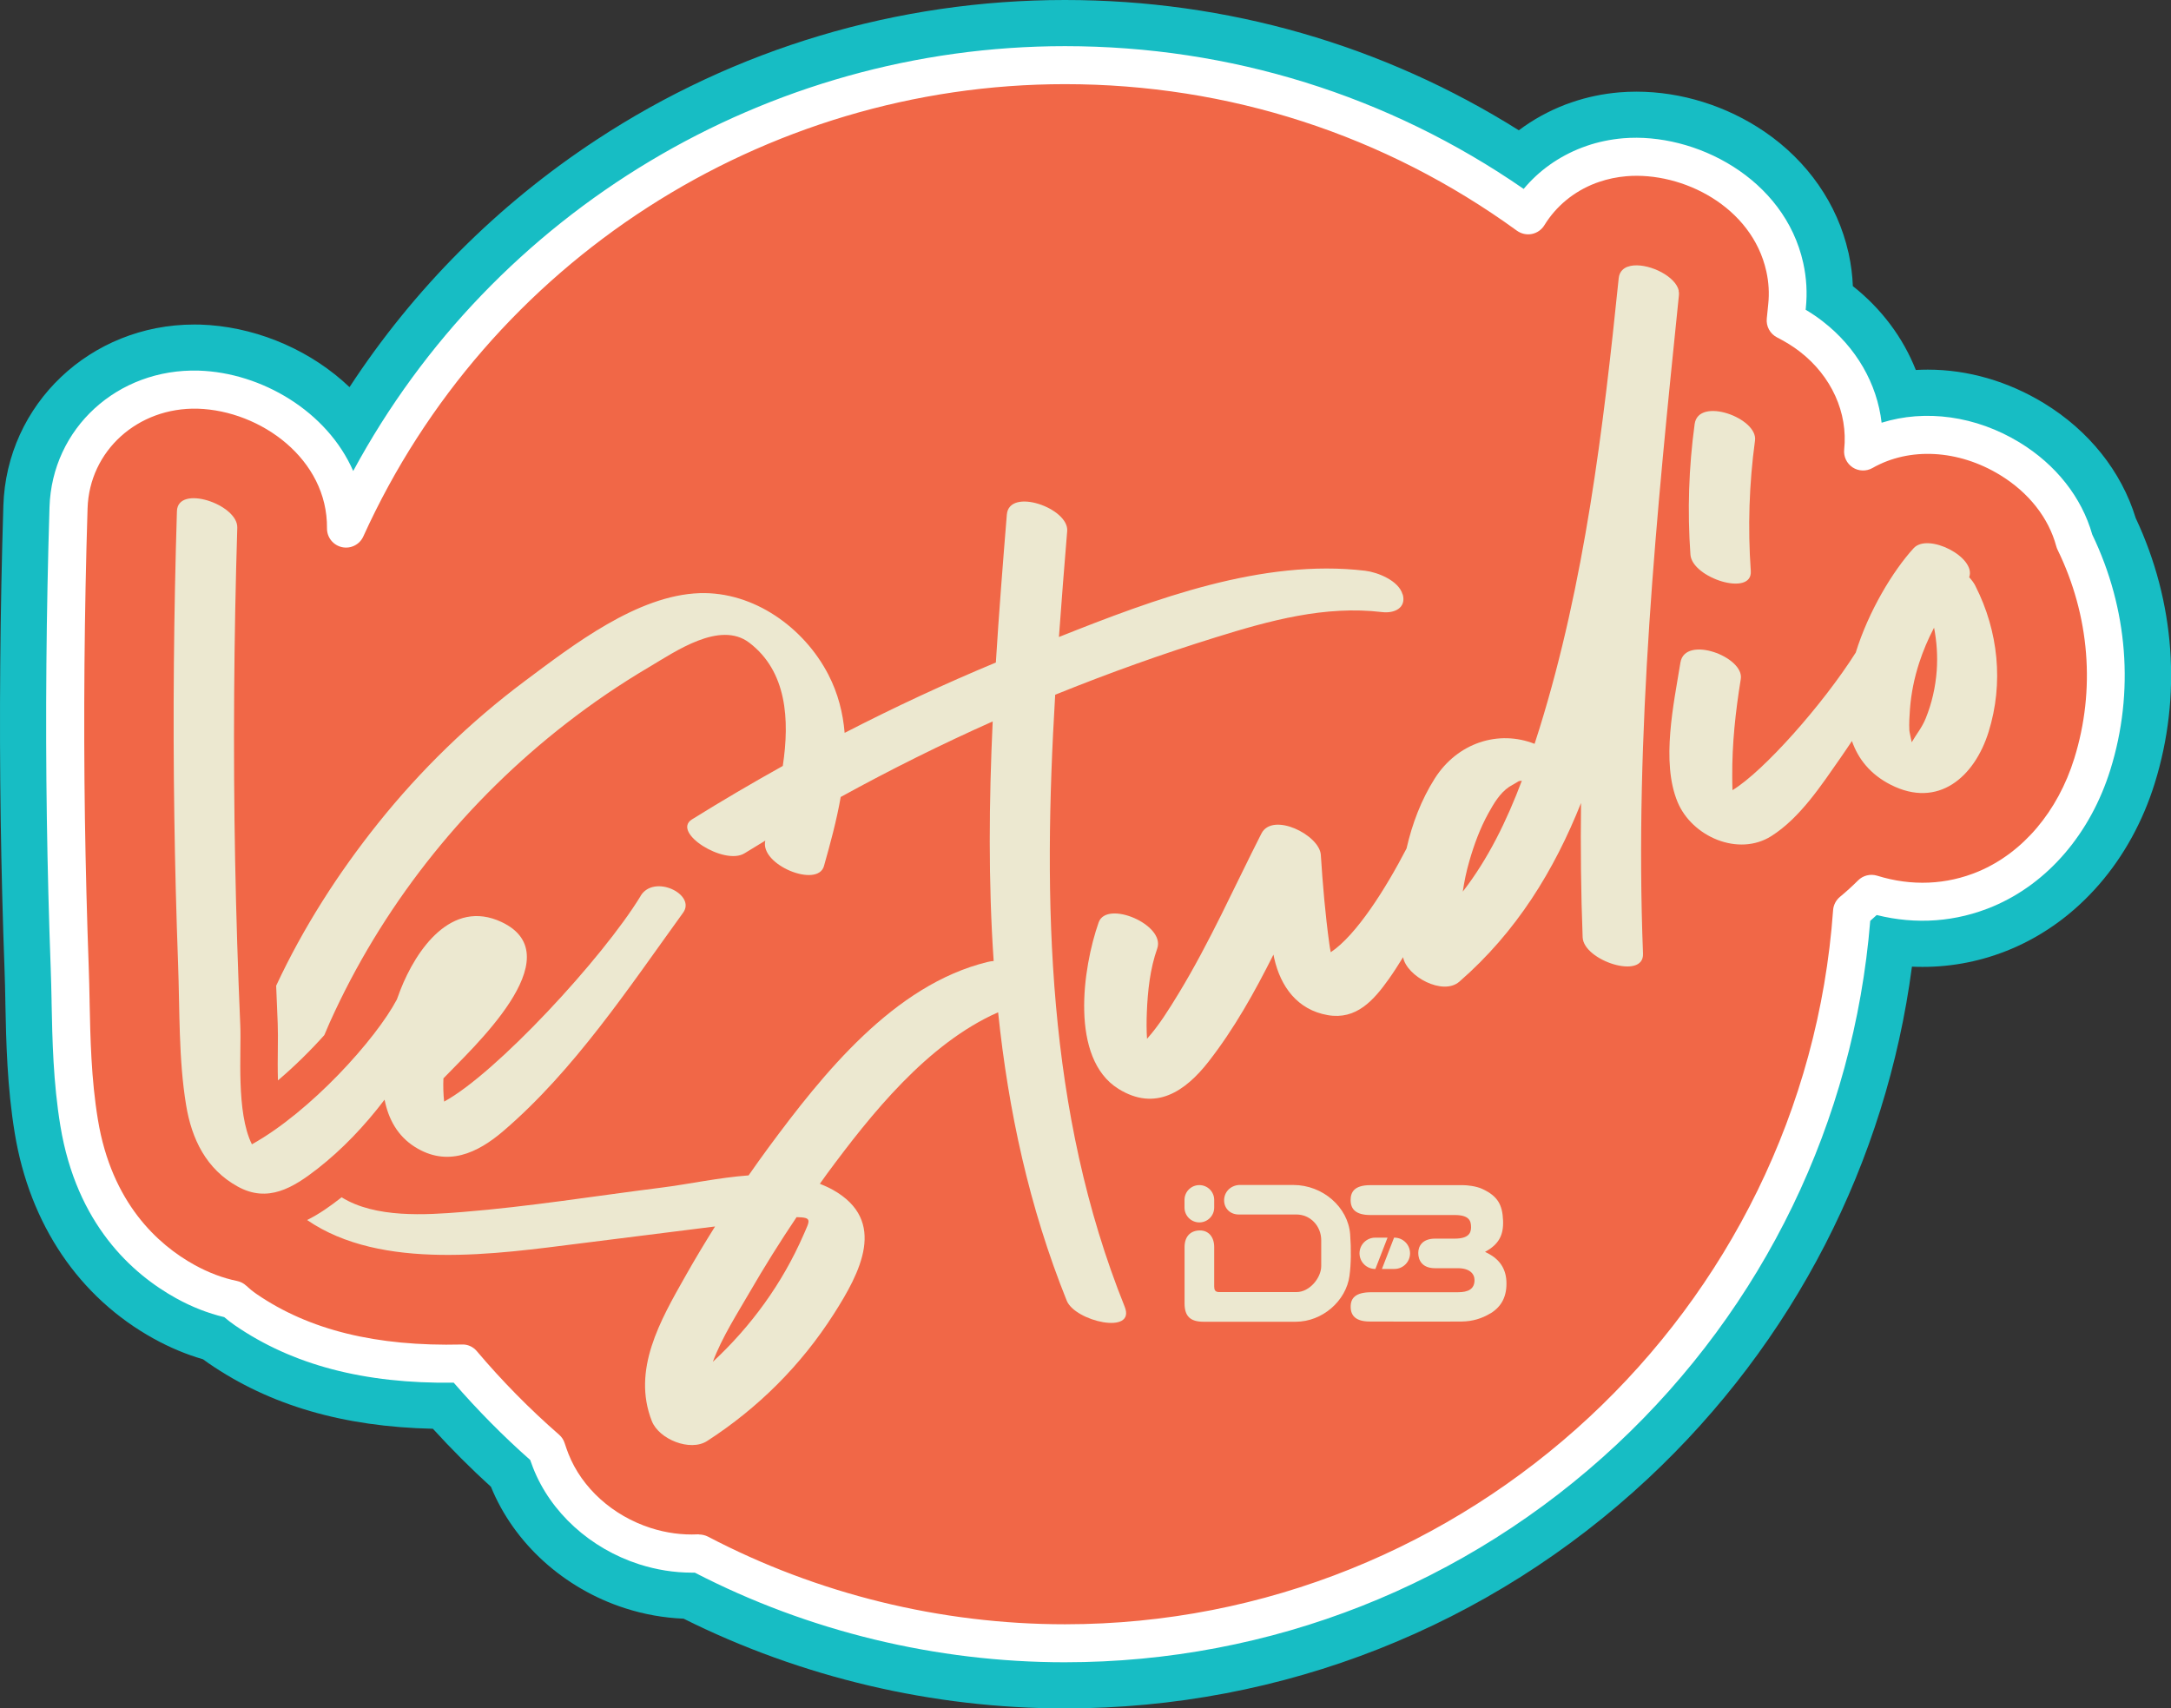 <svg xmlns="http://www.w3.org/2000/svg" id="Layer_2" data-name="Layer 2" viewBox="0 0 375.86 295.8"><rect x="0" y="0" width="375.86" height="295.8" fill="#333333" stroke="none"/><defs><style>      .cls-1 {        fill: #ece8d0;      }      .cls-1, .cls-2, .cls-3, .cls-4 {        stroke-width: 0px;      }      .cls-2 {        fill: #f16747;      }      .cls-3 {        fill: #17bdc4;      }      .cls-4 {        fill: #fff;      }    </style></defs><g id="Layer_1-2" data-name="Layer 1"><g><path class="cls-3" d="M184.37,11.28c29.96,0,57.66,9.65,80.18,26,2.38-3.89,6-6.92,10.47-8.63.24-.09.48-.18.73-.26,1.76-.61,3.62-.99,5.54-1.15.65-.06,1.32-.08,1.99-.08,10.68,0,23.02,6.92,25.72,19.11,0,0,0,0,0,.01.49,2.22.62,4.49.39,6.73-.08.82-.17,1.65-.25,2.48,1.67.85,3.18,1.8,4.46,2.79,6.44,4.98,9.74,12.38,8.94,19.91,3.36-1.92,7.21-2.89,11.21-2.89,4.73,0,9.65,1.36,14.22,4.15,5.81,3.55,9.68,8.67,11.2,14.31,5.94,12.17,7.05,25.82,3.09,38.55-3.15,10.13-9.87,18.01-18.44,21.62-3.52,1.48-7.22,2.22-10.96,2.22-2.94,0-5.92-.46-8.84-1.37-1.05,1.05-2.17,2.08-3.37,3.06-5.09,70.82-64.15,126.69-136.26,126.69-22.86,0-44.41-5.62-63.35-15.55-.42.02-.84.04-1.26.04-2.68,0-5.42-.43-8.11-1.29-7.52-2.42-13.62-7.94-16.31-14.78-.27-.68-.5-1.36-.72-2.04-5.23-4.56-10.1-9.51-14.58-14.81-.9.02-1.79.03-2.7.03-11.81,0-24.17-2.04-34.83-9.37-.76-.53-1.48-1.11-2.15-1.73-2.8-.57-5.57-1.61-8.31-3.13-6.95-3.85-15.78-11.74-18.37-27.5-1.2-7.28-1.35-14.54-1.47-20.95-.04-1.98-.08-3.95-.15-5.9-.31-8.59-.54-17.3-.66-25.88-.25-17.49-.1-35.57.46-53.75.36-11.63,9.88-20.47,21.78-20.47.23,0,.45,0,.68,0,12.57.39,25.73,10.12,25.57,24.04C81.36,44.2,129.02,11.28,184.37,11.28M306.32,86.25c.38-.32.75-.65,1.09-.99-.36-.38-.73-.72-1.11-1.02-.05.56-.1,1.12-.15,1.68.06.11.11.22.17.33M184.37,0c-28.97,0-57.03,8.38-81.14,24.23-17.13,11.26-31.63,25.83-42.72,42.8-.4-.38-.8-.74-1.22-1.11-6.77-5.9-15.74-9.44-24.63-9.72-.36-.01-.7-.01-1.03-.01-17.99,0-32.51,13.79-33.05,31.4C.02,105.94-.14,124.2.12,141.85c.13,8.67.35,17.46.67,26.13.07,1.79.1,3.6.14,5.51v.2c.14,6.78.3,14.47,1.63,22.55,2.6,15.77,11.13,28.39,24.04,35.53,2.78,1.54,5.65,2.74,8.55,3.58.32.24.65.48.98.7,10.57,7.27,23.29,10.99,38.82,11.33,3.19,3.51,6.56,6.87,10.05,10.05,3.98,9.78,12.63,17.62,23.21,21.02,3.32,1.07,6.72,1.67,10.14,1.81,20.37,10.17,43.14,15.54,66.03,15.54,37.63,0,73.49-14.15,100.97-39.83,25.19-23.55,41.2-54.74,45.66-88.6.62.03,1.23.04,1.85.04,5.29,0,10.46-1.05,15.35-3.11,11.64-4.91,20.69-15.36,24.83-28.67,4.71-15.14,3.53-31.41-3.29-45.93-2.49-8.11-8.1-15.14-15.9-19.9-6.22-3.79-13.16-5.8-20.09-5.8-.7,0-1.39.02-2.08.06-2.19-5.55-5.9-10.57-10.9-14.52-.07-1.85-.31-3.7-.7-5.53l-.03-.16-.05-.18c-1.89-8.35-7.03-15.75-14.48-20.85-6.56-4.48-14.45-6.95-22.22-6.95-.98,0-1.97.04-2.93.12-2.83.24-5.6.81-8.24,1.72-.37.12-.74.26-1.1.39-2.94,1.13-5.65,2.63-8.08,4.46C239.41,7.77,212.45,0,184.37,0h0Z"></path><g><path class="cls-2" d="M359.16,93.74c-1.52-5.63-5.39-10.76-11.2-14.31-8.42-5.14-18.09-5.44-25.42-1.26.8-7.53-2.51-14.93-8.94-19.91-1.28-.99-2.79-1.94-4.46-2.79.08-.83.17-1.65.25-2.48.23-2.25.1-4.51-.39-6.73,0,0,0,0,0-.01-2.87-12.95-16.63-19.95-27.71-19.02-1.91.16-3.77.55-5.54,1.15-.24.08-.49.17-.73.26-4.47,1.72-8.09,4.74-10.47,8.63-22.52-16.35-50.22-26-80.18-26-55.35,0-103.01,32.92-124.48,80.24.16-13.92-13-23.65-25.57-24.04-12.22-.34-22.09,8.61-22.46,20.46-.56,18.18-.72,36.26-.46,53.75.13,8.58.35,17.29.66,25.88.07,1.95.11,3.92.15,5.9.13,6.41.28,13.67,1.47,20.95,2.6,15.75,11.42,23.65,18.37,27.5,2.74,1.51,5.51,2.56,8.31,3.13.67.62,1.38,1.2,2.15,1.73,11.48,7.89,24.92,9.65,37.53,9.34,4.48,5.3,9.35,10.25,14.58,14.81.22.68.46,1.36.72,2.04,2.69,6.83,8.79,12.36,16.31,14.78,2.69.87,5.43,1.29,8.11,1.29.42,0,.84-.02,1.26-.04,18.94,9.93,40.48,15.55,63.35,15.55,72.12,0,131.17-55.88,136.26-126.69,1.2-.98,2.32-2.01,3.37-3.06,6.65,2.07,13.52,1.8,19.81-.85,8.57-3.61,15.29-11.5,18.44-21.62,3.96-12.72,2.86-26.38-3.09-38.55Z"></path><path class="cls-4" d="M184.37,287.81c-22.27,0-44.41-5.36-64.08-15.52-.18,0-.35,0-.52,0-3.06,0-6.12-.49-9.12-1.45-8.45-2.72-15.32-8.96-18.36-16.7-.17-.42-.33-.86-.5-1.36-4.68-4.13-9.12-8.63-13.24-13.38-15.52.21-27.94-3.09-37.9-9.94-.62-.43-1.23-.9-1.83-1.41-2.82-.67-5.63-1.77-8.35-3.28-7.58-4.2-17.21-12.79-20.02-29.84-1.24-7.52-1.39-14.9-1.52-21.42v-.2c-.04-1.89-.08-3.78-.15-5.64-.32-8.61-.54-17.34-.67-25.95-.26-17.53-.1-35.67.46-53.9.42-13.66,11.78-24.06,25.84-23.65,10.85.34,22.22,7.04,26.74,17.38C85.42,36.57,132.79,7.99,184.37,7.99c28.62,0,56.01,8.54,79.42,24.72,2.64-3.17,6.06-5.6,10.05-7.14.29-.11.57-.21.85-.31,2-.69,4.13-1.13,6.31-1.32,12.47-1.04,27.94,6.91,31.19,21.59.57,2.58.72,5.2.45,7.8l-.03.3c1.06.63,2.06,1.31,2.97,2.02,5.8,4.49,9.4,10.79,10.18,17.54,7.58-2.37,16.33-1.19,23.89,3.42,6.29,3.84,10.75,9.49,12.58,15.95,6.19,12.85,7.31,27.28,3.14,40.69-3.44,11.06-10.84,19.69-20.3,23.68-6.39,2.7-13.32,3.21-20.16,1.5-.37.35-.74.68-1.12,1.01-2.83,34.67-18.4,66.83-43.92,90.69-25.99,24.3-59.91,37.68-95.51,37.68ZM120.98,265.68c.54,0,1.1.13,1.58.37,18.94,9.93,40.31,15.18,61.82,15.18,69.59,0,128-54.31,132.98-123.64.06-.9.5-1.73,1.19-2.31,1.06-.87,2.11-1.83,3.13-2.84.86-.87,2.14-1.18,3.31-.82,5.94,1.85,12.01,1.59,17.55-.74,7.68-3.24,13.72-10.37,16.58-19.57,3.7-11.89,2.67-24.72-2.9-36.13-.09-.19-.17-.39-.22-.59-1.33-4.95-4.79-9.33-9.74-12.35-7.21-4.4-15.67-4.86-22.08-1.21-1.07.61-2.4.57-3.43-.1-1.03-.68-1.6-1.87-1.47-3.1.67-6.37-2.2-12.71-7.69-16.96-1.14-.88-2.47-1.71-3.93-2.45-1.21-.62-1.92-1.91-1.78-3.27l.25-2.48c.2-1.9.09-3.81-.33-5.69-2.49-11.22-14.51-17.28-24.22-16.47-1.64.14-3.24.47-4.74.99-.22.08-.43.15-.63.22-3.74,1.44-6.8,3.96-8.84,7.28-.48.78-1.26,1.33-2.16,1.51-.9.18-1.83-.03-2.58-.56-22.86-16.6-49.92-25.38-78.25-25.38-52.22,0-99.9,30.74-121.48,78.31-.64,1.42-2.19,2.19-3.71,1.85-1.52-.34-2.59-1.69-2.58-3.25.14-11.97-11.46-20.38-22.38-20.72-10.38-.27-18.76,7.29-19.07,17.27-.56,18.13-.71,36.16-.46,53.6.13,8.56.35,17.24.66,25.8.07,1.9.11,3.82.15,5.75v.2c.13,6.29.27,13.43,1.44,20.48,2.38,14.45,10.41,21.66,16.72,25.15,2.43,1.34,4.91,2.28,7.37,2.78.59.12,1.14.4,1.58.81.58.54,1.17,1.02,1.77,1.43,9.11,6.26,20.75,9.12,35.58,8.76,1.01-.05,1.95.4,2.59,1.16,4.37,5.17,9.16,10.03,14.23,14.45.45.39.78.89.96,1.45.25.75.45,1.33.66,1.86,2.33,5.92,7.66,10.73,14.25,12.85,2.68.86,5.44,1.23,8.15,1.1.06,0,.11,0,.17,0Z"></path></g><g><path class="cls-1" d="M110.92,155.12c-6.57,10.8-25.11,30.79-34.03,35.61-.14-1.34-.18-2.68-.12-4.03.01-.01.03-.02.04-.03,4.64-4.9,22.56-21.1,10.04-27.02-8.71-4.11-14.82,4.83-17.54,11.78-.2.51-.4,1.05-.6,1.62-3.64,6.89-14.93,19.42-25.1,25.08-2.77-5.59-1.8-15.95-2.01-20.59-.41-9.46-.71-18.93-.89-28.39-.36-19.26-.22-38.53.37-57.79.12-4.02-10.3-7.56-10.45-2.85-.54,17.63-.71,35.26-.45,52.89.12,8.49.34,16.98.65,25.46.3,8.07.07,16.5,1.39,24.48.97,5.92,3.51,11.11,8.93,14.1,5.22,2.89,9.59.22,13.84-3.1,4.22-3.29,8.15-7.41,11.59-11.94.66,3.35,2.24,6.29,5.26,8.19,5.58,3.51,10.8,1.1,15.3-2.76,12.25-10.48,21.77-24.87,31.13-37.81,2.28-3.16-5.03-6.74-7.36-2.91"></path><path class="cls-1" d="M290.64,50.32c-.54-2.45-4.88-4.6-7.79-4.36-.37.03-.73.1-1.04.22-.02,0-.03,0-.05.01-.72.28-1.25.79-1.45,1.59-.03.13-.06.27-.07.42-2.68,26.11-5.89,52.7-13.69,77.86-.28.91-.57,1.82-.87,2.73-6.22-2.45-13.34-.22-17.29,6.01-2.32,3.66-3.9,7.8-4.88,12.11-3.58,6.9-8.65,14.98-13.12,17.96-.1-.49-.19-.98-.25-1.47-.7-5.1-1.14-10.25-1.47-15.39-.22-3.44-8.35-7.5-10.29-3.68-4.72,9.28-8.95,18.85-14.37,27.75-1.63,2.67-3.33,5.43-5.43,7.78-.1-1.54-.09-3.09-.03-4.62.15-3.7.56-7.51,1.8-11.02,1.45-4.11-8.75-8.45-10.14-4.52-2.78,7.88-5.03,23.57,3.43,28.83,6.38,3.96,11.55.46,15.58-4.7,4.45-5.7,7.99-12.05,11.25-18.55.05.21.08.42.13.63,1.11,4.91,4,8.93,9.27,9.85,4.93.86,7.94-2.55,10.55-6.22.88-1.24,1.7-2.52,2.49-3.81.63,3.33,6.89,6.72,9.74,4.24,9.91-8.62,16.43-19.29,21.07-30.94-.09,7.75-.02,15.49.28,23.25.16,4.06,10.63,7.44,10.45,2.85-1.49-38.14,2.33-76.15,6.22-114.05.03-.25,0-.49-.05-.73M253.25,154.36c.26-1.75.62-3.5,1.12-5.22.82-2.86,1.87-5.74,3.32-8.35.92-1.66,1.97-3.46,3.58-4.55.57-.34,1.13-.67,1.7-1,.19-.02.34-.04.5-.06-2.57,6.82-5.78,13.48-10.21,19.18"></path><path class="cls-1" d="M293.39,73.42c-1.02,7.52-1.27,15.03-.73,22.6.28,4.07,10.76,7.37,10.45,2.85-.53-7.57-.29-15.08.73-22.6.53-3.89-9.79-7.65-10.45-2.85"></path><path class="cls-1" d="M342.02,101.49c-.28-.56-.66-1.07-1.1-1.54,1.28-3.45-7.12-7.76-9.61-5.04-3.6,3.94-7.8,10.89-10.03,18.08-5.63,8.91-15.96,20.57-21.34,23.82-.03-.78-.04-1.55-.04-2.33-.04-5.76.56-11.24,1.48-16.92.62-3.84-9.67-7.66-10.45-2.85-1.16,7.17-3.37,17.18-.51,24.12,2.49,6.05,10.56,9.54,16.25,5.93,4.99-3.16,8.67-8.82,11.99-13.57.67-.95,1.31-1.93,1.96-2.89,1.09,3.13,3.2,5.78,6.71,7.57,8.23,4.19,14.53-1.34,16.96-9.18,2.61-8.41,1.69-17.39-2.28-25.21M335.3,116.13c-.21,2.83-.84,5.63-1.91,8.26-.67,1.65-1.58,2.66-2.42,4.13-.16-.82-.39-1.75-.41-2.07-.06-1.24.02-2.5.11-3.73.21-2.71.75-5.35,1.59-7.94.69-2.12,1.55-4.15,2.58-6.1.47,2.42.64,4.9.46,7.45"></path><path class="cls-1" d="M242.83,102.93c-.66-2.4-4.32-3.85-6.48-4.11-17.74-2.11-36.36,4.84-53.02,11.47.44-6.14.93-12.26,1.43-18.34.32-3.97-10.06-7.62-10.45-2.85-.69,8.48-1.37,17.04-1.9,25.61-8.89,3.7-17.63,7.77-26.18,12.18-.29-3.45-1.14-6.84-2.82-10.09-4.2-8.12-12.89-14.4-22.28-14.1-10.78.35-21.91,8.98-30.23,15.19-9.5,7.1-18.08,15.43-25.48,24.69-6.91,8.65-12.93,18.05-17.61,28.09.08,2.2.17,4.39.27,6.58.05,1.25.04,2.69.02,4.36-.02,1.54-.04,3.48.02,5.45,2.88-2.44,5.65-5.18,8.03-7.84.6-1.46,1.23-2.86,1.84-4.15,9.16-19.5,23.03-36.62,40.04-49.82,4.57-3.55,9.37-6.82,14.36-9.76,4.52-2.67,12.23-8.09,17.33-4.21,6.5,4.95,7.02,13.31,5.8,21.34-5.31,2.96-10.56,6.04-15.72,9.25-3.62,2.26,5.6,8.05,9.1,5.87,1.19-.74,2.39-1.47,3.59-2.19-.98,4.21,9.07,8.27,10.16,4.4,1.09-3.86,2.19-7.89,2.9-11.96,8.58-4.72,17.36-9.09,26.31-13.08-.64,13.85-.77,27.73.17,41.48-.36.03-.71.08-1.06.17-16.24,3.96-28.5,19.38-37.94,32.15-1.17,1.58-2.3,3.19-3.43,4.8-5.17.38-10.41,1.53-15.11,2.12-11.45,1.44-22.93,3.3-34.44,4.22-6.34.51-15.06,1.09-20.91-2.55-.05.04-.1.08-.15.12-1.81,1.42-3.73,2.78-5.82,3.82,12.91,8.87,32.85,5.86,47.32,4.04,7.75-.97,15.5-1.95,23.25-2.92.02,0,.03,0,.05,0-1.77,2.83-3.49,5.68-5.13,8.59-4.31,7.62-9.3,16.22-5.81,25.1,1.24,3.15,6.64,5.34,9.57,3.45,8.81-5.69,16.26-13.11,21.91-21.96,4.6-7.19,9.37-16.17-.12-21.52-.74-.41-1.5-.75-2.27-1.06.41-.57.81-1.15,1.23-1.72,7.59-10.27,17.35-22.55,29.63-27.97,1.77,17.01,5.37,33.75,11.88,49.93,1.44,3.58,12.03,6.01,10.03,1.04-13.55-33.71-14.17-70.07-12.03-105.95.16-.06.31-.13.47-.19,8.97-3.62,18.08-6.88,27.32-9.75,9.38-2.92,18.93-5.55,28.83-4.37,2.1.25,4.2-.72,3.55-3.07M139.11,213.81c-3.68,8.43-9.07,15.82-15.7,21.98,1.6-4.28,4.28-8.42,6.31-11.94,2.58-4.46,5.31-8.83,8.19-13.11,2.76.05,2.31.51,1.2,3.07"></path><path class="cls-1" d="M258.04,227.39c-1.45.89-3.11,1.4-4.94,1.42-3.68.04-14.67,0-15.96,0-2.37,0-3.28-.98-3.3-2.49-.03-1.57.83-2.58,3.6-2.58h14.96c1.81,0,2.88-.56,2.88-2.1,0-1.12-.87-2.06-2.88-2.06h-3.95c-2.27,0-2.91-1.42-2.91-2.64s.75-2.48,2.91-2.48h3.38c2.41,0,2.85-.96,2.85-1.97,0-1.08-.28-2.12-2.85-2.12,0,0-13.22,0-14.6,0-2.47,0-3.4-1-3.4-2.58,0-1.3.55-2.59,3.4-2.59h16.06c.64,0,2.24.14,3.35.66,2.68,1.24,3.47,2.77,3.58,5.42.12,2.61-.77,4.2-3.12,5.47.2.1.38.19.57.29,1.97,1.04,3.03,2.65,3.13,4.79.12,2.54-.78,4.36-2.75,5.57"></path><path class="cls-1" d="M233.64,220.87c-.59,4.41-4.73,7.97-9.29,7.98-2.26,0-15.97,0-15.97,0-2.28,0-3.3-.92-3.3-3.19-.01-6.33,0-4.6,0-9.72,0-1.96,1.13-2.9,2.66-2.9s2.47,1.17,2.47,2.86v6.84c0,.58.16.97.83.97h13.44c2.25,0,4.26-2.46,4.26-4.5v-4.47c0-2.48-1.89-4.46-4.29-4.46h-9.99c-1.44,0-2.5-1.01-2.53-2.39-.03-1.45,1.04-2.6,2.55-2.72.14-.01,9.45,0,9.45,0,5.06,0,9.46,3.83,9.82,8.54.19,2.54.16,5.16-.11,7.14"></path><path class="cls-1" d="M210.21,207.75v1.33c0,1.42-1.15,2.57-2.57,2.57s-2.57-1.15-2.57-2.57v-1.33c0-1.41,1.15-2.56,2.57-2.56s2.57,1.15,2.57,2.56"></path><path class="cls-1" d="M240.22,214.29l-2.1,5.42h-.04c-1.49,0-2.71-1.21-2.71-2.71s1.22-2.71,2.71-2.71h2.14Z"></path><path class="cls-1" d="M244.12,217c0,1.49-1.21,2.71-2.71,2.71h-2.16l2.1-5.42h.06c1.5,0,2.71,1.22,2.71,2.71"></path></g></g></g></svg>